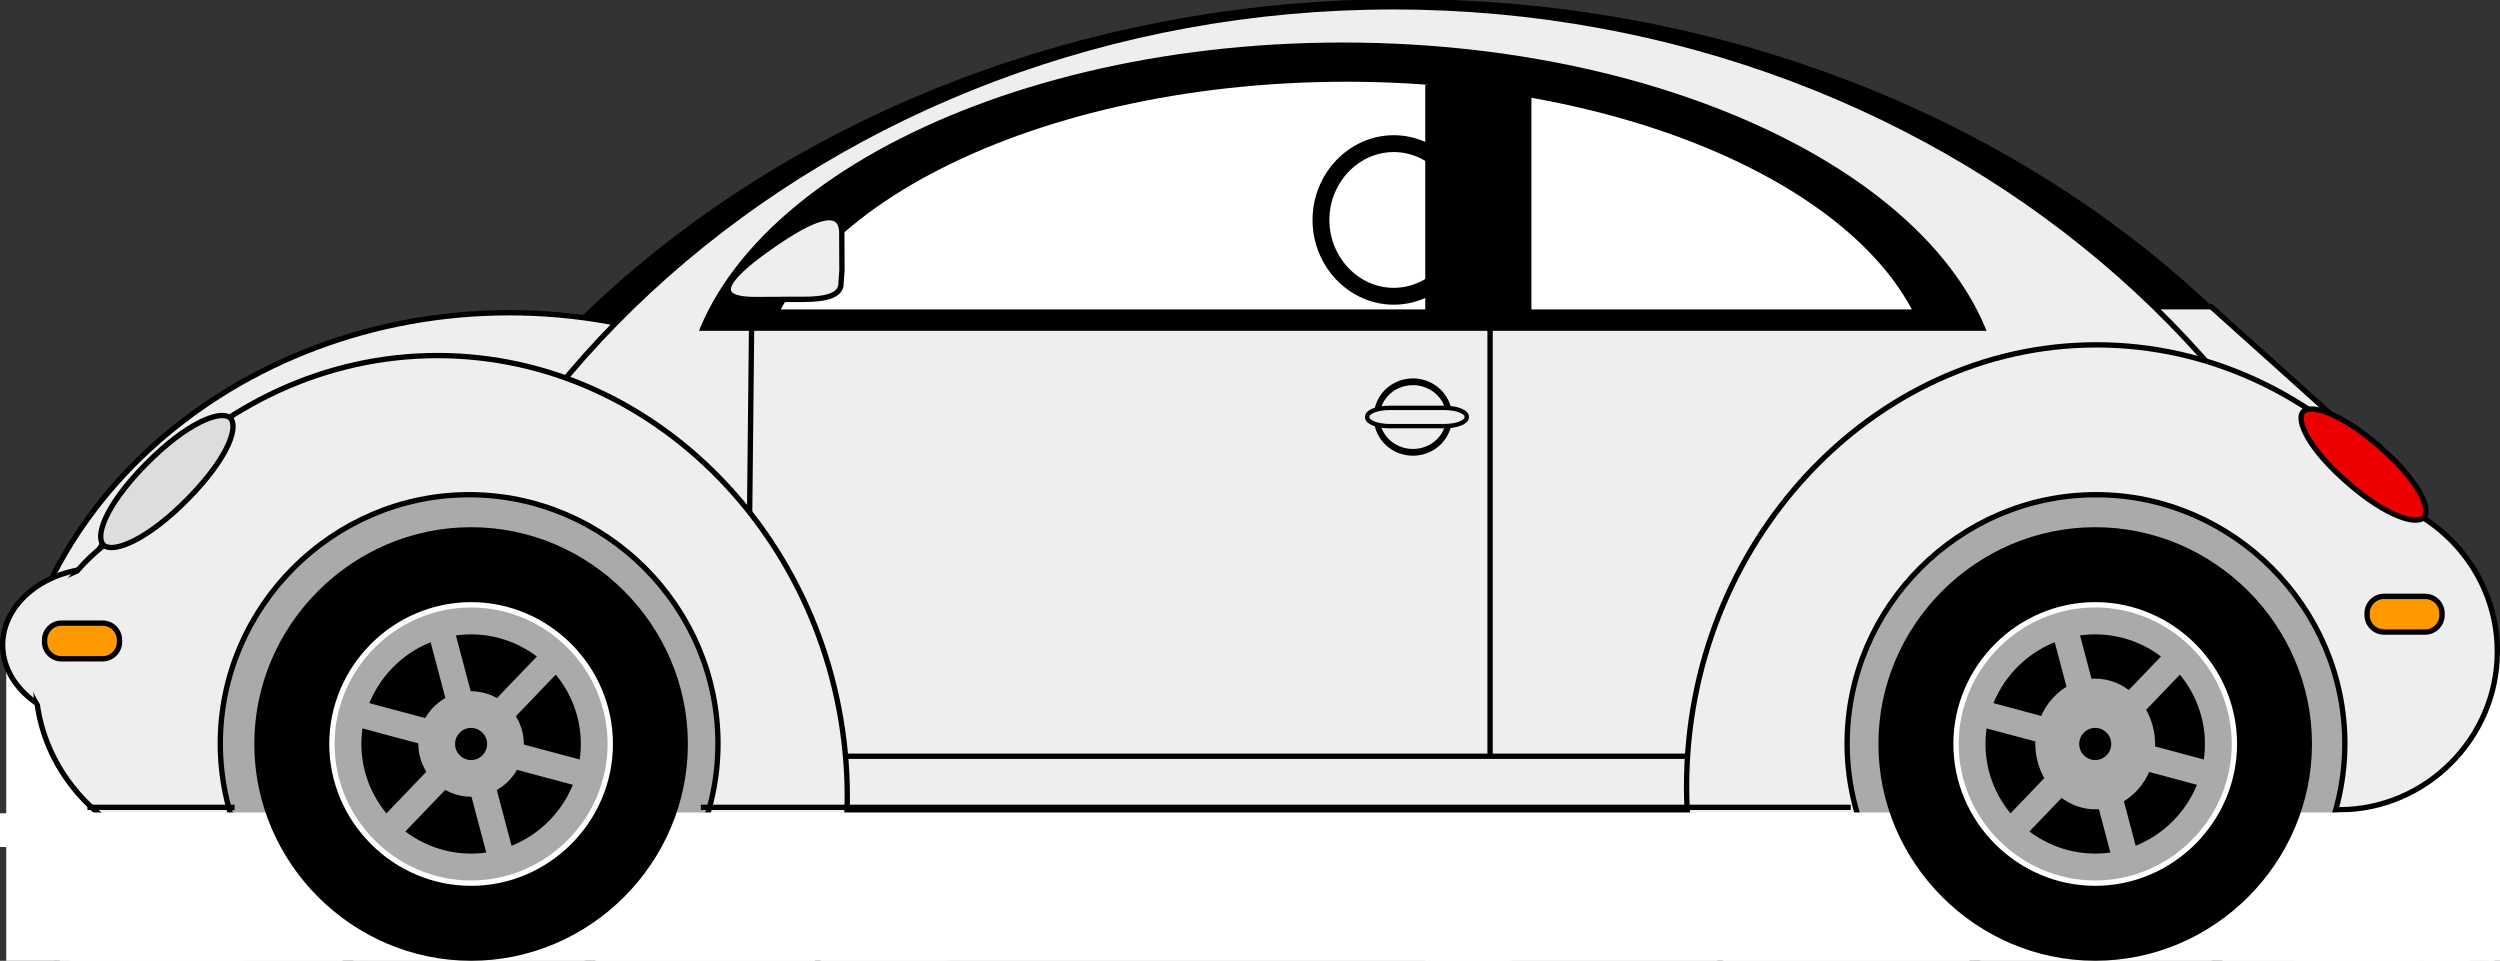 <?xml version="1.0" encoding="UTF-8" standalone="no"?>
<!-- Created with Inkscape (http://www.inkscape.org/) -->
<svg
   xmlns:dc="http://purl.org/dc/elements/1.1/"
   xmlns:cc="http://creativecommons.org/ns#"
   xmlns:rdf="http://www.w3.org/1999/02/22-rdf-syntax-ns#"
   xmlns:svg="http://www.w3.org/2000/svg"
   xmlns="http://www.w3.org/2000/svg"
   xmlns:sodipodi="http://sodipodi.sourceforge.net/DTD/sodipodi-0.dtd"
   xmlns:inkscape="http://www.inkscape.org/namespaces/inkscape"
   width="681.41"
   height="261.873"
   id="svg2"
   sodipodi:version="0.32"
   inkscape:version="0.46"
   sodipodi:docname="beetle2.svg"
   inkscape:output_extension="org.inkscape.output.svg.inkscape"
   version="1.0">
  <rect width="100%" height="100%" fill="#333333" stroke="none"/>
  <defs
     id="defs4">
    <inkscape:perspective
       sodipodi:type="inkscape:persp3d"
       inkscape:vp_x="0 : 526.18109 : 1"
       inkscape:vp_y="0 : 1000 : 0"
       inkscape:vp_z="744.09448 : 526.18109 : 1"
       inkscape:persp3d-origin="372.04724 : 350.78739 : 1"
       id="perspective10" />
    <inkscape:perspective
       id="perspective2410"
       inkscape:persp3d-origin="372.04724 : 350.78739 : 1"
       inkscape:vp_z="744.09448 : 526.18109 : 1"
       inkscape:vp_y="0 : 1000 : 0"
       inkscape:vp_x="0 : 526.18109 : 1"
       sodipodi:type="inkscape:persp3d" />
  </defs>
  <sodipodi:namedview
     id="base"
     pagecolor="#ffffff"
     bordercolor="#666666"
     borderopacity="1.0"
     inkscape:pageopacity="0.0"
     inkscape:pageshadow="2"
     inkscape:zoom="1.4"
     inkscape:cx="349.79097"
     inkscape:cy="103.55725"
     inkscape:document-units="px"
     inkscape:current-layer="layer1"
     showgrid="false"
     inkscape:window-width="1269"
     inkscape:window-height="923"
     inkscape:window-x="1"
     inkscape:window-y="47" />
  <g
     inkscape:label="Ebene 1"
     inkscape:groupmode="layer"
     id="layer1"
     transform="translate(-7.289,-6.193)">
    <path
       id="path2442"
       style="fill:#000000;fill-opacity:1;fill-rule:nonzero;stroke:none"
       d="M 684.083,253.371 C 684.083,388.706 551.067,500.093 389.444,500.093 C 227.82,500.093 94.804,388.706 94.804,253.371 C 94.804,118.037 227.82,6.655 389.444,6.655 C 551.067,6.655 684.083,118.037 684.083,253.371" />
    <path
       id="path2444"
       style="fill:none;stroke:#000000;stroke-width:1.454;stroke-linecap:butt;stroke-linejoin:miter;stroke-miterlimit:4;stroke-dasharray:none;stroke-opacity:1"
       d="M 684.083,253.371 C 684.083,388.706 551.067,500.093 389.444,500.093 C 227.82,500.093 94.804,388.706 94.804,253.371 C 94.804,118.037 227.82,6.655 389.444,6.655 C 551.067,6.655 684.083,118.037 684.083,253.371 z" />
    <path
       id="path2446"
       style="fill:#eeeeee;fill-opacity:1;fill-rule:nonzero;stroke:none"
       d="M 609.973,89.794 L 543.814,89.794 L 661.957,136.473 L 609.973,89.794" />
    <path
       id="path2448"
       style="fill:none;stroke:#000000;stroke-width:1.454;stroke-linecap:butt;stroke-linejoin:miter;stroke-miterlimit:4;stroke-dasharray:none;stroke-opacity:1"
       d="M 609.973,89.794 L 543.814,89.794 L 661.957,136.473 L 609.973,89.794 z" />
    <path
       id="path2450"
       style="fill:#eeeeee;fill-opacity:1;fill-rule:nonzero;stroke:none"
       d="M 282.237,211.77 C 282.237,277.781 220.772,332.107 146.097,332.107 C 71.422,332.107 9.963,277.781 9.963,211.77 C 9.963,145.765 71.422,91.433 146.097,91.433 C 220.772,91.433 282.237,145.765 282.237,211.77" />
    <path
       id="path2452"
       style="fill:none;stroke:#000000;stroke-width:1.454;stroke-linecap:butt;stroke-linejoin:miter;stroke-miterlimit:4;stroke-dasharray:none;stroke-opacity:1"
       d="M 282.237,211.77 C 282.237,277.781 220.772,332.107 146.097,332.107 C 71.422,332.107 9.963,277.781 9.963,211.77 C 9.963,145.765 71.422,91.433 146.097,91.433 C 220.772,91.433 282.237,145.765 282.237,211.77 z" />
    <path
       id="path2454"
       style="fill:#eeeeee;fill-opacity:1;fill-rule:nonzero;stroke:none"
       d="M 667.554,256.015 C 667.554,392.035 540.901,503.982 387.011,503.982 C 233.126,503.982 106.473,392.035 106.473,256.015 C 106.473,119.996 233.126,8.049 387.011,8.049 C 540.901,8.049 667.554,119.996 667.554,256.015" />
    <path
       id="path2456"
       style="fill:none;stroke:#000000;stroke-width:1.454;stroke-linecap:butt;stroke-linejoin:miter;stroke-miterlimit:4;stroke-dasharray:none;stroke-opacity:1"
       d="M 667.554,256.015 C 667.554,392.035 540.901,503.982 387.011,503.982 C 233.126,503.982 106.473,392.035 106.473,256.015 C 106.473,119.996 233.126,8.049 387.011,8.049 C 540.901,8.049 667.554,119.996 667.554,256.015 z" />
    <path
       id="path2458"
       style="fill:#000000;fill-opacity:1;fill-rule:nonzero;stroke:none"
       d="M 553.049,118.054 C 553.049,173.059 471.892,218.332 373.275,218.332 C 274.664,218.332 193.507,173.059 193.507,118.054 C 193.507,63.048 274.664,17.781 373.275,17.781 C 471.892,17.781 553.049,63.048 553.049,118.054" />
    <path
       id="path2460"
       style="fill:#ffffff;fill-opacity:1;fill-rule:nonzero;stroke:none"
       d="M 534.333,113.313 C 534.333,159.855 462.063,198.154 374.252,198.154 C 286.441,198.154 214.17,159.855 214.17,113.313 C 214.17,66.778 286.441,28.472 374.252,28.472 C 462.063,28.472 534.333,66.778 534.333,113.313" />
    <path
       id="path2462"
       style="fill:#000000;fill-opacity:1;fill-rule:nonzero;stroke:none"
       d="M 216.112,147.41 L 537.002,147.41 L 537.002,90.528 L 216.112,90.528 L 216.112,147.41 z" />
    <path
       id="path2464"
       style="fill:#ffffff;fill-opacity:1;fill-rule:nonzero;stroke:none"
       d="M 407.006,66.144 C 407.006,77.549 398.051,86.944 387.171,86.944 C 376.291,86.944 367.335,77.549 367.335,66.144 C 367.335,54.733 376.291,45.343 387.171,45.343 C 398.051,45.343 407.006,54.733 407.006,66.144" />
    <path
       id="path2466"
       style="fill:none;stroke:#000000;stroke-width:4.594;stroke-linecap:butt;stroke-linejoin:miter;stroke-miterlimit:4;stroke-dasharray:none;stroke-opacity:1"
       d="M 407.006,66.144 C 407.006,77.549 398.051,86.944 387.171,86.944 C 376.291,86.944 367.335,77.549 367.335,66.144 C 367.335,54.733 376.291,45.343 387.171,45.343 C 398.051,45.343 407.006,54.733 407.006,66.144 z" />
    <path
       id="path2468"
       style="fill:#000000;fill-opacity:1;fill-rule:nonzero;stroke:none"
       d="M 395.766,96.357 L 424.691,96.357 L 424.691,29.265 L 395.766,29.265 L 395.766,96.357 z" />
    <path
       id="path2470"
       style="fill:#eeeeee;fill-opacity:1;fill-rule:nonzero;stroke:none"
       d="M 182.564,229.092 L 555.6,229.092 L 555.6,96.364 L 182.564,96.364 L 182.564,229.092 z" />
    <path
       id="path2472"
       style="fill:#eeeeee;fill-opacity:1;fill-rule:nonzero;stroke:none"
       d="M 218.299,227.636 L 491.06,227.636 L 491.06,212.32 L 218.299,212.32 L 218.299,227.636 z" />
    <path
       id="path2474"
       style="fill:none;stroke:#000000;stroke-width:1.454;stroke-linecap:butt;stroke-linejoin:miter;stroke-miterlimit:4;stroke-dasharray:none;stroke-opacity:1"
       d="M 218.299,227.636 L 491.06,227.636 L 491.06,212.32 L 218.299,212.32 L 218.299,227.636 z" />
    <path
       style="fill:none;stroke:#000000;stroke-width:1.454;stroke-linecap:square;stroke-linejoin:miter;stroke-miterlimit:4;stroke-dasharray:none;stroke-opacity:1"
       d="M 212.146,95.25 L 211.432,163.025"
       id="path3227"
       sodipodi:nodetypes="cc" />
    <path
       id="path2476"
       style="fill:#eeeeee;fill-opacity:1;fill-rule:nonzero;stroke:none"
       d="M 238.232,223.438 C 238.232,289.449 187.801,343.775 126.531,343.775 C 65.254,343.775 14.824,289.449 14.824,223.438 C 14.824,157.433 65.254,103.107 126.531,103.107 C 187.801,103.107 238.232,157.433 238.232,223.438" />
    <path
       id="path2478"
       style="fill:none;stroke:#000000;stroke-width:1.454;stroke-linecap:butt;stroke-linejoin:miter;stroke-miterlimit:4;stroke-dasharray:none;stroke-opacity:1"
       d="M 238.232,223.438 C 238.232,289.449 187.801,343.775 126.531,343.775 C 65.254,343.775 14.824,289.449 14.824,223.438 C 14.824,157.433 65.254,103.107 126.531,103.107 C 187.801,103.107 238.232,157.433 238.232,223.438 z" />
    <path
       id="path2480"
       style="fill:#eeeeee;fill-opacity:1;fill-rule:nonzero;stroke:none"
       d="M 690.405,220.525 C 690.405,286.531 639.975,340.862 578.698,340.862 C 517.422,340.862 466.991,286.531 466.991,220.525 C 466.991,154.514 517.422,100.189 578.698,100.189 C 639.975,100.189 690.405,154.514 690.405,220.525" />
    <path
       id="path2482"
       style="fill:none;stroke:#000000;stroke-width:1.454;stroke-linecap:butt;stroke-linejoin:miter;stroke-miterlimit:4;stroke-dasharray:none;stroke-opacity:1"
       d="M 690.405,220.525 C 690.405,286.531 639.975,340.862 578.698,340.862 C 517.422,340.862 466.991,286.531 466.991,220.525 C 466.991,154.514 517.422,100.189 578.698,100.189 C 639.975,100.189 690.405,154.514 690.405,220.525 z" />
    <path
       id="path2484"
       style="fill:#ffffff;fill-opacity:1;fill-rule:nonzero;stroke:none"
       d="M 632.824,277.221 L 697.451,277.221 L 697.451,183.875 L 632.824,183.875 L 632.824,277.221 z" />
    <path
       id="path2486"
       style="fill:#ffffff;fill-opacity:1;fill-rule:nonzero;stroke:none"
       d="M 8.992,277.221 L 73.619,277.221 L 73.619,183.875 L 8.992,183.875 L 8.992,277.221 z" />
    <path
       id="path2488"
       style="fill:#eeeeee;fill-opacity:1;fill-rule:nonzero;stroke:none"
       d="M 60.525,181.969 C 60.525,193.437 48.674,202.878 34.271,202.878 C 19.867,202.878 8.016,193.437 8.016,181.969 C 8.016,170.5 19.867,161.06 34.271,161.06 C 48.674,161.06 60.525,170.5 60.525,181.969" />
    <path
       id="path2490"
       style="fill:none;stroke:#000000;stroke-width:1.454;stroke-linecap:butt;stroke-linejoin:miter;stroke-miterlimit:4;stroke-dasharray:none;stroke-opacity:1"
       d="M 60.525,181.969 C 60.525,193.437 48.674,202.878 34.271,202.878 C 19.867,202.878 8.016,193.437 8.016,181.969 C 8.016,170.5 19.867,161.06 34.271,161.06 C 48.674,161.06 60.525,170.5 60.525,181.969 z" />
    <path
       id="path2492"
       style="fill:#eeeeee;fill-opacity:1;fill-rule:nonzero;stroke:none"
       d="M 117.901,191.986 C 117.901,218.344 95.124,240.029 67.453,240.029 C 39.782,240.029 17.011,218.344 17.011,191.986 C 17.011,165.634 39.782,143.949 67.453,143.949 C 95.124,143.949 117.901,165.634 117.901,191.986" />
    <path
       id="path2494"
       style="fill:none;stroke:#000000;stroke-width:1.454;stroke-linecap:butt;stroke-linejoin:miter;stroke-miterlimit:4;stroke-dasharray:none;stroke-opacity:1"
       d="M 117.901,191.986 C 117.901,218.344 95.124,240.029 67.453,240.029 C 39.782,240.029 17.011,218.344 17.011,191.986 C 17.011,165.634 39.782,143.949 67.453,143.949 C 95.124,143.949 117.901,165.634 117.901,191.986 z" />
    <path
       id="path2496"
       style="fill:#eeeeee;fill-opacity:1;fill-rule:nonzero;stroke:none"
       d="M 48.372,160.717 L 97.96,160.717 L 97.96,137.384 L 48.372,137.384 L 48.372,160.717 z" />
    <path
       id="path2498"
       style="fill:#eeeeee;fill-opacity:1;fill-rule:nonzero;stroke:none"
       d="M 55.933,184.562 C 55.933,197.286 46.51,207.761 35.059,207.761 C 23.608,207.761 14.184,197.286 14.184,184.562 C 14.184,171.831 23.608,161.362 35.059,161.362 C 46.51,161.362 55.933,171.831 55.933,184.562" />
    <path
       id="path2500"
       style="fill:#eeeeee;fill-opacity:1;fill-rule:nonzero;stroke:none"
       d="M 687.972,183.773 C 687.972,207.429 668.491,226.905 644.824,226.905 C 621.156,226.905 601.675,207.429 601.675,183.773 C 601.675,160.112 621.156,140.642 644.824,140.642 C 668.491,140.642 687.972,160.112 687.972,183.773" />
    <path
       id="path2502"
       style="fill:none;stroke:#000000;stroke-width:1.454;stroke-linecap:butt;stroke-linejoin:miter;stroke-miterlimit:4;stroke-dasharray:none;stroke-opacity:1"
       d="M 687.972,183.773 C 687.972,207.429 668.491,226.905 644.824,226.905 C 621.156,226.905 601.675,207.429 601.675,183.773 C 601.675,160.112 621.156,140.642 644.824,140.642 C 668.491,140.642 687.972,160.112 687.972,183.773 z" />
    <path
       id="path2504"
       style="fill:#eeeeee;fill-opacity:1;fill-rule:nonzero;stroke:none"
       d="M 561.079,197.183 L 658.801,197.183 L 658.801,135.197 L 561.079,135.197 L 561.079,197.183 z" />
    <path
       id="path2506"
       style="fill:#eeeeee;fill-opacity:1;fill-rule:nonzero;stroke:none"
       d="M 213.119,87.835 C 223.988,87.801 227.203,87.79 222.92,87.79 C 218.631,87.79 219.767,87.79 226.381,87.79 C 232.995,87.79 236.319,86.47 236.501,83.78 C 236.684,81.085 236.775,79.765 236.775,79.765 C 236.775,79.765 236.758,76.476 236.73,69.736 C 236.696,63.003 230.162,64.333 216.809,73.797 C 203.456,83.261 202.245,87.864 213.119,87.835" />
    <path
       id="path2508"
       style="fill:none;stroke:#000000;stroke-width:1.454;stroke-linecap:butt;stroke-linejoin:miter;stroke-miterlimit:4;stroke-dasharray:none;stroke-opacity:1"
       d="M 213.119,87.835 C 223.988,87.801 227.203,87.79 222.92,87.79 C 218.631,87.79 219.767,87.79 226.381,87.79 C 232.995,87.79 236.319,86.47 236.501,83.78 C 236.684,81.085 236.775,79.765 236.775,79.765 C 236.775,79.765 236.758,76.476 236.73,69.736 C 236.696,63.003 230.162,64.333 216.809,73.797 C 203.456,83.261 202.245,87.864 213.119,87.835 z" />
    <path
       id="path2510"
       style="fill:#aaaaaa;fill-opacity:1;fill-rule:nonzero;stroke:none"
       d="M 646.406,208.857 C 646.406,246.061 615.782,276.679 578.578,276.679 C 541.375,276.679 510.751,246.061 510.751,208.857 C 510.751,171.648 541.375,141.03 578.578,141.03 C 615.782,141.03 646.406,171.648 646.406,208.857" />
    <path
       id="path2512"
       style="fill:none;stroke:#000000;stroke-width:1.454;stroke-linecap:butt;stroke-linejoin:miter;stroke-miterlimit:4;stroke-dasharray:none;stroke-opacity:1"
       d="M 646.406,208.857 C 646.406,246.061 615.782,276.679 578.578,276.679 C 541.375,276.679 510.751,246.061 510.751,208.857 C 510.751,171.648 541.375,141.03 578.578,141.03 C 615.782,141.03 646.406,171.648 646.406,208.857 z" />
    <path
       id="path2514"
       style="fill:#aaaaaa;fill-opacity:1;fill-rule:nonzero;stroke:none"
       d="M 202.982,208.857 C 202.982,246.061 172.364,276.679 135.16,276.679 C 97.951,276.679 67.333,246.061 67.333,208.857 C 67.333,171.648 97.951,141.03 135.16,141.03 C 172.364,141.03 202.982,171.648 202.982,208.857" />
    <path
       id="path2516"
       style="fill:none;stroke:#000000;stroke-width:1.454;stroke-linecap:butt;stroke-linejoin:miter;stroke-miterlimit:4;stroke-dasharray:none;stroke-opacity:1"
       d="M 202.982,208.857 C 202.982,246.061 172.364,276.679 135.16,276.679 C 97.951,276.679 67.333,246.061 67.333,208.857 C 67.333,171.648 97.951,141.03 135.16,141.03 C 172.364,141.03 202.982,171.648 202.982,208.857 z" />
    <path
       id="path2518"
       style="fill:#ffffff;fill-opacity:1;fill-rule:nonzero;stroke:none"
       d="M 27.223,506.958 L 686.516,506.958 L 686.516,228.363 L 27.223,228.363 L 27.223,506.958 z" />
    <path
       id="path2520"
       style="fill:none;stroke:#ffffff;stroke-width:1.454;stroke-linecap:butt;stroke-linejoin:miter;stroke-miterlimit:4;stroke-dasharray:none;stroke-opacity:1"
       d="M 27.223,506.958 L 686.516,506.958 L 686.516,228.363 L 27.223,228.363 L 27.223,506.958 z" />
    <path
       id="path2522"
       style="fill:#ff9900;fill-opacity:1;fill-rule:nonzero;stroke:none"
       d="M 29.65,176.035 C 29.65,176.035 35.27,176.035 35.27,176.035 C 37.789,176.035 39.862,178.108 39.862,180.632 C 39.862,180.632 39.862,181.163 39.862,181.163 C 39.862,183.688 37.789,185.761 35.27,185.761 C 35.27,185.761 24.036,185.761 24.036,185.761 C 21.517,185.761 19.438,183.688 19.438,181.163 C 19.438,181.163 19.438,180.632 19.438,180.632 C 19.438,178.108 21.517,176.035 24.036,176.035 C 24.036,176.035 29.65,176.035 29.65,176.035" />
    <path
       id="path2524"
       style="fill:none;stroke:#000000;stroke-width:1.454;stroke-linecap:butt;stroke-linejoin:miter;stroke-miterlimit:4;stroke-dasharray:none;stroke-opacity:1"
       d="M 29.65,176.035 C 29.65,176.035 35.27,176.035 35.27,176.035 C 37.789,176.035 39.862,178.108 39.862,180.632 C 39.862,180.632 39.862,181.163 39.862,181.163 C 39.862,183.688 37.789,185.761 35.27,185.761 C 35.27,185.761 24.036,185.761 24.036,185.761 C 21.517,185.761 19.438,183.688 19.438,181.163 C 19.438,181.163 19.438,180.632 19.438,180.632 C 19.438,178.108 21.517,176.035 24.036,176.035 C 24.036,176.035 29.65,176.035 29.65,176.035 z" />
    <path
       id="path2526"
       style="fill:#ff9900;fill-opacity:1;fill-rule:nonzero;stroke:none"
       d="M 662.688,168.741 C 662.688,168.741 668.308,168.741 668.308,168.741 C 670.827,168.741 672.9,170.814 672.9,173.339 C 672.9,173.339 672.9,173.87 672.9,173.87 C 672.9,176.394 670.827,178.468 668.308,178.468 C 668.308,178.468 657.074,178.468 657.074,178.468 C 654.556,178.468 652.482,176.394 652.482,173.87 C 652.482,173.87 652.482,173.339 652.482,173.339 C 652.482,170.814 654.556,168.741 657.074,168.741 C 657.074,168.741 662.688,168.741 662.688,168.741" />
    <path
       id="path2528"
       style="fill:none;stroke:#000000;stroke-width:1.454;stroke-linecap:butt;stroke-linejoin:miter;stroke-miterlimit:4;stroke-dasharray:none;stroke-opacity:1"
       d="M 662.688,168.741 C 662.688,168.741 668.308,168.741 668.308,168.741 C 670.827,168.741 672.9,170.814 672.9,173.339 C 672.9,173.339 672.9,173.87 672.9,173.87 C 672.9,176.394 670.827,178.468 668.308,178.468 C 668.308,178.468 657.074,178.468 657.074,178.468 C 654.556,178.468 652.482,176.394 652.482,173.87 C 652.482,173.87 652.482,173.339 652.482,173.339 C 652.482,170.814 654.556,168.741 657.074,168.741 C 657.074,168.741 662.688,168.741 662.688,168.741 z" />
    <path
       id="path2530"
       style="fill:none;stroke:#000000;stroke-width:1.454;stroke-linecap:square;stroke-linejoin:miter;stroke-miterlimit:4;stroke-dasharray:none;stroke-opacity:1"
       d="M 199.041,226.248 L 511.003,226.248" />
    <path
       id="path2532"
       style="fill:none;stroke:#000000;stroke-width:1.454;stroke-linecap:square;stroke-linejoin:miter;stroke-miterlimit:4;stroke-dasharray:none;stroke-opacity:1"
       d="M 31.849,226.248 L 70.503,226.248" />
    <path
       id="path2534"
       style="fill:#000000;fill-opacity:1;fill-rule:nonzero;stroke:none"
       d="M 637.45,208.972 C 637.45,241.383 610.779,268.06 578.367,268.06 C 545.956,268.06 519.278,241.383 519.278,208.972 C 519.278,176.56 545.956,149.888 578.367,149.888 C 610.779,149.888 637.45,176.56 637.45,208.972" />
    <path
       id="path2536"
       style="fill:#aaaaaa;fill-opacity:1;fill-rule:nonzero;stroke:none"
       d="M 616.301,208.972 C 616.301,229.783 599.173,246.906 578.367,246.906 C 557.555,246.906 540.433,229.783 540.433,208.972 C 540.433,188.165 557.555,171.037 578.367,171.037 C 599.173,171.037 616.301,188.165 616.301,208.972" />
    <path
       id="path2538"
       style="fill:none;stroke:#ffffff;stroke-width:1.454;stroke-linecap:butt;stroke-linejoin:miter;stroke-miterlimit:4;stroke-dasharray:none;stroke-opacity:1"
       d="M 616.301,208.972 C 616.301,229.783 599.173,246.906 578.367,246.906 C 557.555,246.906 540.433,229.783 540.433,208.972 C 540.433,188.165 557.555,171.037 578.367,171.037 C 599.173,171.037 616.301,188.165 616.301,208.972 z" />
    <path
       id="path2540"
       style="fill:#000000;fill-opacity:1;fill-rule:nonzero;stroke:none"
       d="M 608.271,208.972 C 608.271,225.363 594.77,238.847 578.367,238.847 C 561.959,238.847 548.457,225.363 548.457,208.972 C 548.457,192.586 561.959,179.096 578.367,179.096 C 594.77,179.096 608.271,192.586 608.271,208.972" />
    <path
       id="path2542"
       style="fill:#aaaaaa;fill-opacity:1;fill-rule:nonzero;stroke:none"
       d="M 594.684,208.972 C 594.684,218.738 587.317,226.774 578.367,226.774 C 569.412,226.774 562.044,218.738 562.044,208.972 C 562.044,199.205 569.412,191.169 578.367,191.169 C 587.317,191.169 594.684,199.205 594.684,208.972" />
    <path
       id="path2544"
       style="fill:#aaaaaa;fill-opacity:1;fill-rule:nonzero;stroke:none"
       d="M 552.284,231.011 L 557.441,235.952 L 604.445,186.937 L 599.293,181.991 L 552.284,231.011" />
    <path
       id="path2546"
       style="fill:#aaaaaa;fill-opacity:1;fill-rule:nonzero;stroke:none"
       d="M 583.599,242.714 L 590.504,240.886 L 573.136,175.235 L 566.231,177.057 L 583.599,242.714" />
    <path
       id="path2548"
       style="fill:#aaaaaa;fill-opacity:1;fill-rule:nonzero;stroke:none"
       d="M 610.242,221.211 L 612.087,214.312 L 546.492,196.738 L 544.642,203.631 L 610.242,221.211" />
    <path
       id="path2550"
       style="fill:#000000;fill-opacity:1;fill-rule:nonzero;stroke:none"
       d="M 582.017,208.972 C 582.017,210.988 580.366,212.644 578.367,212.644 C 576.362,212.644 574.718,210.988 574.718,208.972 C 574.718,206.961 576.362,205.305 578.367,205.305 C 580.366,205.305 582.017,206.961 582.017,208.972" />
    <path
       id="path2552"
       style="fill:none;stroke:#000000;stroke-width:1.454;stroke-linecap:butt;stroke-linejoin:miter;stroke-miterlimit:4;stroke-dasharray:none;stroke-opacity:1"
       d="M 582.017,208.972 C 582.017,210.988 580.366,212.644 578.367,212.644 C 576.362,212.644 574.718,210.988 574.718,208.972 C 574.718,206.961 576.362,205.305 578.367,205.305 C 580.366,205.305 582.017,206.961 582.017,208.972 z" />
    <path
       id="path2554"
       style="fill:#dddddd;fill-opacity:1;fill-rule:nonzero;stroke:none"
       d="M 46.87,132.892 C 35.47,144.525 33.105,152.915 35.67,154.897 C 38.234,156.873 47.269,153.629 58.669,141.995 C 70.075,130.356 72.433,121.966 69.869,119.984 C 67.305,118.008 58.269,121.252 46.87,132.892" />
    <path
       id="path2556"
       style="fill:none;stroke:#000000;stroke-width:1.454;stroke-linecap:butt;stroke-linejoin:miter;stroke-miterlimit:4;stroke-dasharray:none;stroke-opacity:1"
       d="M 46.87,132.892 C 35.47,144.525 33.105,152.915 35.67,154.897 C 38.234,156.873 47.269,153.629 58.669,141.995 C 70.075,130.356 72.433,121.966 69.869,119.984 C 67.305,118.008 58.269,121.252 46.87,132.892 z" />
    <path
       id="path2558"
       style="fill:#ee0000;fill-opacity:1;fill-rule:nonzero;stroke:none"
       d="M 647.199,137.775 C 658.211,147.347 666.15,149.329 668.017,147.175 C 669.89,145.022 666.823,137.438 655.812,127.871 C 644.806,118.299 636.868,116.317 634.994,118.471 C 633.121,120.624 636.194,128.208 647.199,137.775" />
    <path
       id="path2560"
       style="fill:none;stroke:#000000;stroke-width:1.454;stroke-linecap:butt;stroke-linejoin:miter;stroke-miterlimit:4;stroke-dasharray:none;stroke-opacity:1"
       d="M 647.199,137.775 C 658.211,147.347 666.15,149.329 668.017,147.175 C 669.89,145.022 666.823,137.438 655.812,127.871 C 644.806,118.299 636.868,116.317 634.994,118.471 C 633.121,120.624 636.194,128.208 647.199,137.775 z" />
    <path
       id="path2582"
       style="fill:#ffffff;fill-opacity:1;fill-rule:nonzero;stroke:none"
       d="M -39.845,237.06 L 207.621,237.06 L 207.621,227.871 L -39.845,227.871 L -39.845,237.06 z" />
    <path
       id="path2584"
       style="fill:#ffffff;fill-opacity:1;fill-rule:nonzero;stroke:none"
       d="M 395.686,487.271 L 419.301,487.271 L 419.301,231.312 L 395.686,231.312 L 395.686,487.271 z" />
    <path
       id="path2804"
       style="fill:#000000;fill-opacity:1;fill-rule:nonzero;stroke:none"
       d="M 194.78,208.977 C 194.78,241.389 168.103,268.066 135.692,268.066 C 103.28,268.066 76.603,241.389 76.603,208.977 C 76.603,176.566 103.28,149.888 135.692,149.888 C 168.103,149.888 194.78,176.566 194.78,208.977" />
    <path
       id="path2806"
       style="fill:#aaaaaa;fill-opacity:1;fill-rule:nonzero;stroke:none"
       d="M 173.626,208.977 C 173.626,229.783 156.498,246.912 135.692,246.912 C 114.885,246.912 97.757,229.783 97.757,208.977 C 97.757,188.165 114.885,171.043 135.692,171.043 C 156.498,171.043 173.626,188.165 173.626,208.977" />
    <path
       id="path2808"
       style="fill:none;stroke:#ffffff;stroke-width:1.454;stroke-linecap:butt;stroke-linejoin:miter;stroke-miterlimit:4;stroke-dasharray:none;stroke-opacity:1"
       d="M 173.626,208.977 C 173.626,229.783 156.498,246.912 135.692,246.912 C 114.885,246.912 97.757,229.783 97.757,208.977 C 97.757,188.165 114.885,171.043 135.692,171.043 C 156.498,171.043 173.626,188.165 173.626,208.977 z" />
    <path
       id="path2810"
       style="fill:#000000;fill-opacity:1;fill-rule:nonzero;stroke:none"
       d="M 165.601,208.977 C 165.601,225.363 152.1,238.853 135.692,238.853 C 119.289,238.853 105.787,225.363 105.787,208.977 C 105.787,192.586 119.289,179.102 135.692,179.102 C 152.1,179.102 165.601,192.586 165.601,208.977" />
    <path
       id="path2812"
       style="fill:#aaaaaa;fill-opacity:1;fill-rule:nonzero;stroke:none"
       d="M 150.073,208.977 C 150.073,216.865 143.584,223.358 135.692,223.358 C 127.804,223.358 121.311,216.865 121.311,208.977 C 121.311,201.084 127.804,194.591 135.692,194.591 C 143.584,194.591 150.073,201.084 150.073,208.977" />
    <path
       id="path2814"
       style="fill:#aaaaaa;fill-opacity:1;fill-rule:nonzero;stroke:none"
       d="M 109.614,231.011 L 114.765,235.957 L 161.769,186.943 L 156.618,181.997 L 109.614,231.011" />
    <path
       id="path2816"
       style="fill:#aaaaaa;fill-opacity:1;fill-rule:nonzero;stroke:none"
       d="M 140.923,242.719 L 147.828,240.892 L 130.46,175.235 L 123.555,177.063 L 140.923,242.719" />
    <path
       id="path2818"
       style="fill:#aaaaaa;fill-opacity:1;fill-rule:nonzero;stroke:none"
       d="M 167.566,221.217 L 169.417,214.317 L 103.817,196.738 L 101.966,203.637 L 167.566,221.217" />
    <path
       id="path2820"
       style="fill:#000000;fill-opacity:1;fill-rule:nonzero;stroke:none"
       d="M 139.341,208.977 C 139.341,210.988 137.696,212.644 135.692,212.644 C 133.693,212.644 132.042,210.988 132.042,208.977 C 132.042,206.967 133.693,205.311 135.692,205.311 C 137.696,205.311 139.341,206.967 139.341,208.977" />
    <path
       id="path2822"
       style="fill:none;stroke:#000000;stroke-width:1.454;stroke-linecap:butt;stroke-linejoin:miter;stroke-miterlimit:4;stroke-dasharray:none;stroke-opacity:1"
       d="M 139.341,208.977 C 139.341,210.988 137.696,212.644 135.692,212.644 C 133.693,212.644 132.042,210.988 132.042,208.977 C 132.042,206.967 133.693,205.311 135.692,205.311 C 137.696,205.311 139.341,206.967 139.341,208.977 z" />
    <path
       style="fill:none;stroke:#000000;stroke-width:1.454;stroke-linecap:square;stroke-linejoin:miter;stroke-miterlimit:4;stroke-dasharray:none;stroke-opacity:1"
       d="M 413.432,211.679 L 413.432,85.882"
       id="path2453"
       sodipodi:nodetypes="cc" />
    <path
       sodipodi:type="arc"
       style="opacity:1;fill:none;fill-opacity:1;stroke:#000000;stroke-width:1.45;stroke-linecap:round;stroke-miterlimit:4;stroke-dasharray:none;stroke-opacity:1"
       id="path3249"
       sodipodi:cx="288.21429"
       sodipodi:cy="351.51566"
       sodipodi:rx="8.9285727"
       sodipodi:ry="7.4999995"
       d="M 297.143,351.516 A 8.929,7.5 0 1 1 279.286,351.516 A 8.929,7.5 0 1 1 297.143,351.516 z"
       transform="matrix(1.105,0,0,1.268,73.931,-325.854)" />
    <path
       id="path3251"
       style="fill:#eeeeee;fill-opacity:1;stroke:#000000;stroke-width:1.199;stroke-linecap:butt;stroke-linejoin:miter;stroke-miterlimit:4;stroke-dasharray:none;stroke-opacity:1"
       d="M 393.5,117.361 C 393.5,117.361 400.959,117.361 400.959,117.361 C 404.302,117.361 407.054,118.423 407.054,119.716 C 407.054,119.716 407.054,119.988 407.054,119.988 C 407.054,121.281 404.302,122.343 400.959,122.343 C 400.959,122.343 386.048,122.343 386.048,122.343 C 382.704,122.343 379.953,121.281 379.953,119.988 C 379.953,119.988 379.953,119.716 379.953,119.716 C 379.953,118.423 382.704,117.361 386.048,117.361 C 386.048,117.361 393.5,117.361 393.5,117.361 z" />
  </g>
</svg>
